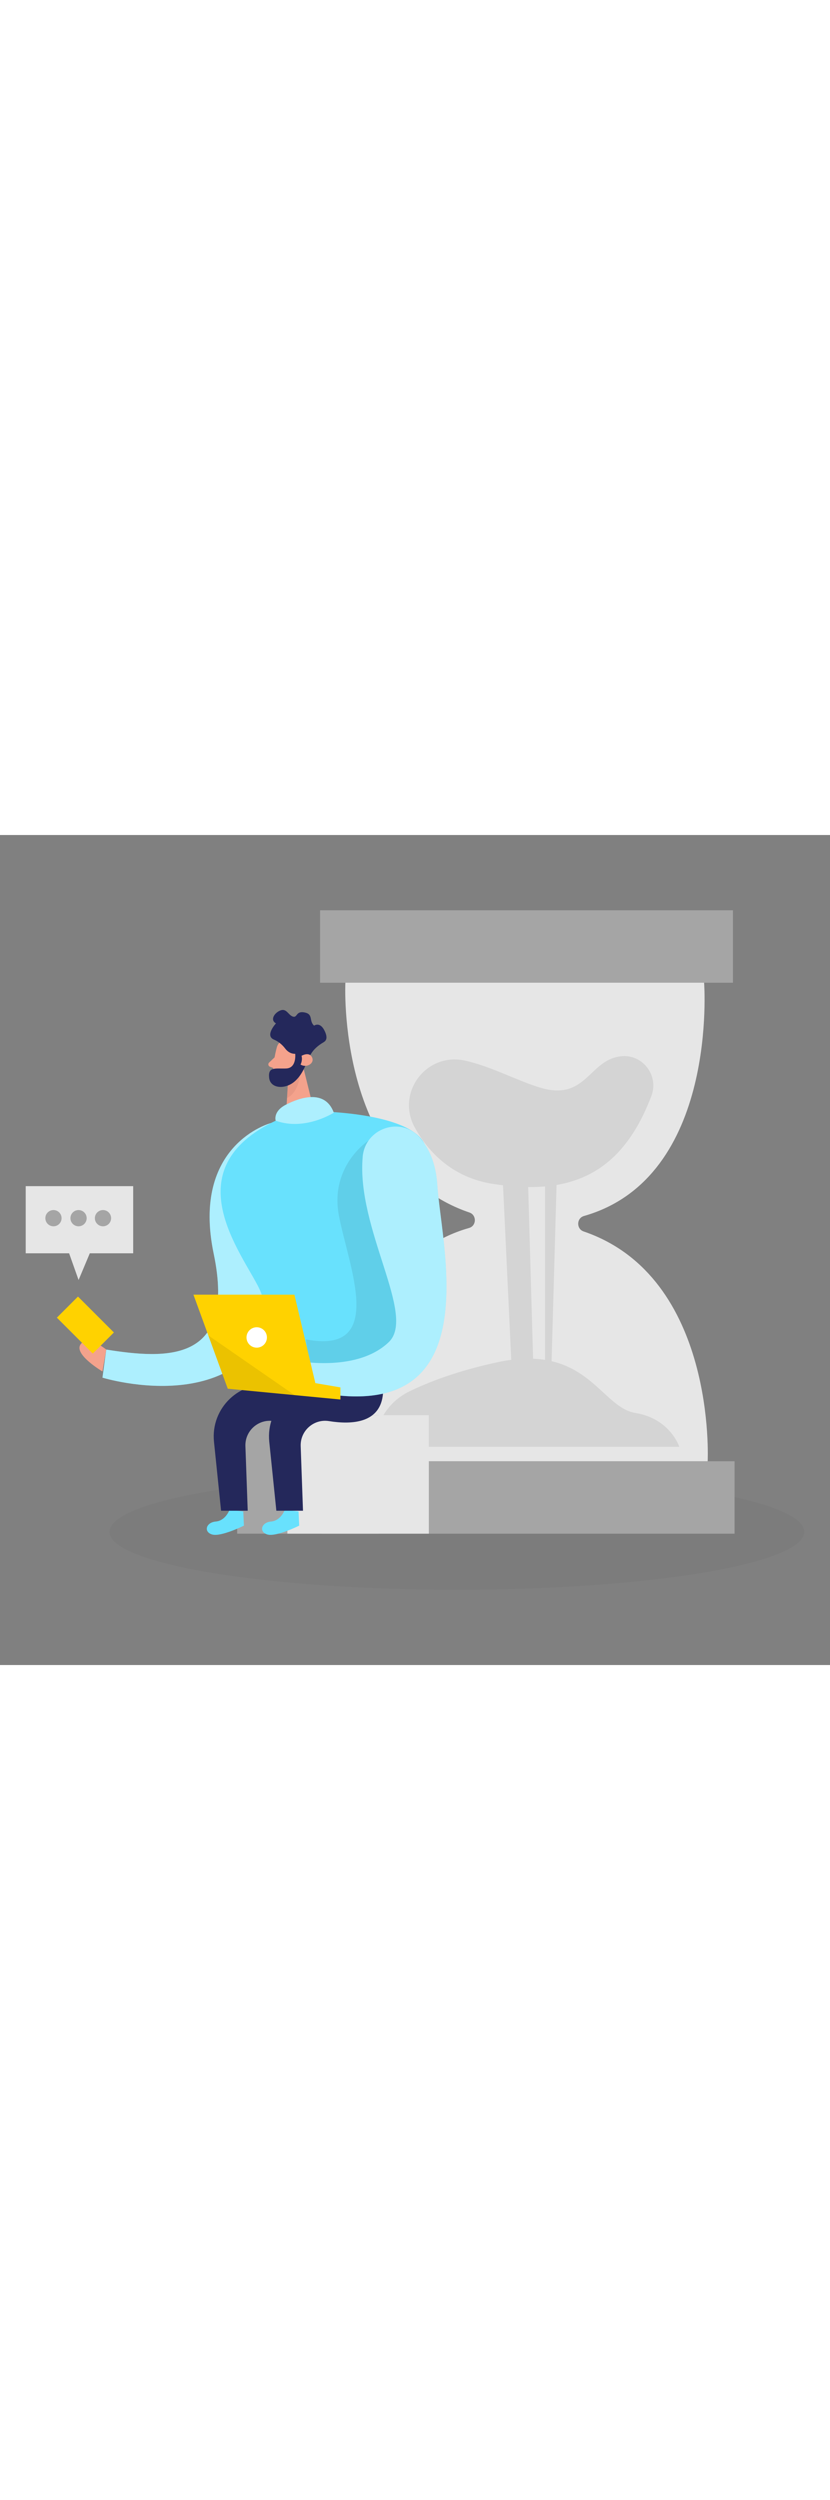 <svg id="_0043_time" xmlns="http://www.w3.org/2000/svg" viewBox="0 0 500 500" data-imageid="time-39-491b4" imageName="Time" class="illustrations_image" style="width: 166px;"><rect x="0" y="0" width="500" height="500" fill="#808080" stroke="none"/><defs><style>.cls-1_time-39-491b4,.cls-2_time-39-491b4{fill:#fff;}.cls-3_time-39-491b4{fill:#f4a28c;}.cls-4_time-39-491b4{fill:#a5a5a5;}.cls-5_time-39-491b4{opacity:.03;}.cls-5_time-39-491b4,.cls-6_time-39-491b4{fill:#000001;}.cls-7_time-39-491b4{fill:#e6e6e6;}.cls-8_time-39-491b4{fill:#ce8172;opacity:.31;}.cls-2_time-39-491b4{opacity:.46;}.cls-9_time-39-491b4{fill:#24285b;}.cls-6_time-39-491b4{opacity:.08;}.cls-10_time-39-491b4{fill:#ffd200;}.cls-11_time-39-491b4{fill:#68e1fd;}</style></defs><ellipse id="sd_time-39-491b4" class="cls-5_time-39-491b4" cx="275.24" cy="419.78" rx="209.27" ry="34.87"/><g id="houglass_time-39-491b4"><rect class="cls-4_time-39-491b4" x="192.82" y="45.34" width="248.72" height="43.64"/><rect class="cls-4_time-39-491b4" x="193.79" y="377.24" width="248.72" height="43.64"/><path class="cls-7_time-39-491b4" d="m351.8,229.5c81.26-23.18,72.36-140.52,72.36-140.52h-216.1s-5.59,111.03,74.73,138.43c4.47,1.53,4.32,8.02-.22,9.31-81.26,23.18-72.36,140.52-72.36,140.52h216.1s5.59-111.03-74.73-138.43c-4.47-1.53-4.32-8.02.22-9.31Z"/><path class="cls-6_time-39-491b4" d="m382.71,348.15c-15.83-2.55-24.38-25.07-50.43-31.19l3-106.15c25.3-4.32,44.39-20.1,57.1-53.58,4.73-12.45-5.42-25.63-18.63-23.9-.18.02-.36.05-.55.08-18.35,2.72-20.39,26.5-46.89,19.03-13.71-3.87-30.52-13.19-46.46-16.59-23.29-4.96-41.47,19.63-29.92,40.46,7.91,14.27,22.15,30.02,47.16,33.89,2.01.31,3.98.57,5.94.81l4.96,105.14c-2.61.34-5.33.81-8.19,1.42-24.2,5.21-41.63,11.93-53.48,17.75-12.65,6.21-20.59,19.13-20.59,33.22h183.48s-5.44-16.99-26.5-20.39Zm-54.36-136.46v104.5c-2.27-.36-4.67-.6-7.21-.71l-2.96-103.43c3.48.04,6.87-.07,10.16-.36Z"/></g><g id="person_time-39-491b4"><path class="cls-11_time-39-491b4 targetColor" d="m163.1,173.55s-48.11,12.78-34.35,78.76c13.76,65.98-28.64,63.4-64.73,57.66l-2.29,16.91s94.52,29.22,107.13-53.86c12.62-83.08-5.75-99.47-5.75-99.47Z" style="fill: rgb(104, 225, 253);"/><path class="cls-2_time-39-491b4" d="m163.1,173.55s-48.11,12.78-34.35,78.76c13.76,65.98-28.64,63.4-64.73,57.66l-2.29,16.91s94.52,29.22,107.13-53.86c12.62-83.08-5.75-99.47-5.75-99.47Z"/><polygon class="cls-7_time-39-491b4" points="15.49 211.52 15.49 251.97 41.63 251.97 47.34 268.07 54.1 251.97 80.23 251.97 80.23 211.52 15.49 211.52"/><path class="cls-3_time-39-491b4" d="m166.71,128.09s-2.54,9.17-2.13,15.66c.17,2.63,2.48,4.66,5.11,4.45,3.27-.26,7.61-1.55,9.57-6.3l4.32-7.65s2.54-4.89-2.03-9.66c-4.57-4.77-13.56-2.16-14.83,3.5Z"/><polygon class="cls-3_time-39-491b4" points="181.77 136.15 189.25 166.42 172.27 169.35 173.61 146.73 181.77 136.15"/><path class="cls-3_time-39-491b4" d="m165.4,133.95l-3.28,3.12c-.81.77-.54,2.12.5,2.52l3.45,1.34-.68-6.98Z"/><path class="cls-8_time-39-491b4" d="m173.58,147.37s5.79-2.67,7.38-5.04c0,0-.33,12.45-8.03,16.08l.66-11.03Z"/><path class="cls-3_time-39-491b4" d="m176.17,136.72s.74-3.59,3.39-2.81,1.62,5.97-2.15,5.77l-1.24-2.97Z"/><path class="cls-9_time-39-491b4" d="m187.17,132.13l-1.98,3.43s-2.4,8.8-8.25,13.35c-5.86,4.55-14.1,3.61-14.8-2.58-.81-7.1,3.95-5.4,10.31-5.69,6.37-.3,5.39-8.83,5.39-8.83-2.8.04-4.73-1.46-6.02-3.15-1.79-2.36-4.08-4.27-6.81-5.42-5.64-2.38,1.24-9.77,1.24-9.77-3.77-2.09-.88-6.48,2.77-7.83s4.69,2.94,7.47,3.76c2.77.82,1.65-3.6,7.03-2.51,5.38,1.09,2.46,5.06,5.69,7.96,0,0,3.72-2.83,6.58,3.62,1.64,3.68.79,5.41-.85,6.37-3.14,1.82-5.96,4.16-7.77,7.3Z"/><rect class="cls-4_time-39-491b4" x="142.88" y="349.49" width="85.22" height="71.38"/><rect class="cls-7_time-39-491b4" x="173.12" y="349.49" width="85.22" height="71.38"/><path class="cls-11_time-39-491b4 targetColor" d="m171.59,406.49s-2.36,6.57-8.3,7.07c-5.93.5-7.49,6.3-2.15,7.82,5.34,1.51,19.1-5.35,19.1-5.35l-.39-8.56-8.26-.98Z" style="fill: rgb(104, 225, 253);"/><path class="cls-11_time-39-491b4 targetColor" d="m172.27,169.35l16.98-2.93s56.47.09,66.36,19.42c9.88,19.34,7.81,91.33-24.85,150.42l-66.88,1.94s3.71-43.4-8.75-67.04c-12.46-23.63-51.2-73.85,17.16-101.81Z" style="fill: rgb(104, 225, 253);"/><path class="cls-9_time-39-491b4" d="m230.75,336.26l-32.72-4.93c-20.24-3.05-37.91,13.81-35.82,34.17l4.27,41.56h16.05l-1.39-38.91c-.33-9.28,7.89-16.57,17.05-15.09,13.92,2.24,31.18,1.27,32.55-16.8Z"/><path class="cls-11_time-39-491b4 targetColor" d="m138.29,406.49s-2.36,6.57-8.3,7.07c-5.93.5-7.49,6.3-2.15,7.82,5.34,1.51,19.1-5.35,19.1-5.35l-.39-8.56-8.26-.98Z" style="fill: rgb(104, 225, 253);"/><path class="cls-6_time-39-491b4" d="m222.03,184.04s-23.37,15.07-17.93,44.87c5.44,29.79,29.38,84.5-19.83,74.91l2.93,22.78,33.41-3.15,27.04-18.05,6.59-50.08-32.2-71.28Z"/><path class="cls-9_time-39-491b4" d="m197.45,336.26l-32.72-4.93c-20.24-3.05-37.91,13.81-35.82,34.17l4.27,41.56h16.05l-1.39-38.91c-.33-9.28,7.89-16.57,17.05-15.09,13.92,2.24,31.18,1.27,32.55-16.8Z"/><path class="cls-11_time-39-491b4 targetColor" d="m218.49,193.77c1.57-17.17,22.89-24.49,34.3-11.55,5.42,6.15,9.76,15.17,10.62,28.38,2.58,39.89,34.74,157.6-91.13,120.44l3.2-14.81s38.52,8.59,58.72-10.74c16.83-16.11-19.67-68.28-15.69-111.72Z" style="fill: rgb(104, 225, 253);"/><path class="cls-2_time-39-491b4" d="m218.49,193.77c1.57-17.17,22.89-24.49,34.3-11.55,5.42,6.15,9.76,15.17,10.62,28.38,2.58,39.89,34.74,157.6-91.13,120.44l3.2-14.81s38.52,8.59,58.72-10.74c16.83-16.11-19.67-68.28-15.69-111.72Z"/><polygon class="cls-10_time-39-491b4" points="137.2 333.55 116.53 276.89 177.36 276.89 189.98 330.18 205.07 332.76 205.07 340.06 137.2 333.55"/><circle class="cls-1_time-39-491b4" cx="154.65" cy="302.67" r="6.15"/><polygon class="cls-6_time-39-491b4" points="125.49 301.45 177.43 337.41 137.2 333.55 125.49 301.45"/><path class="cls-11_time-39-491b4 targetColor" d="m166.08,172.08s-1.79-5.56,6.19-9.64c7.98-4.08,23.45-9.7,28.82,4.82,0,0-17.39,11.23-35.02,4.82Z" style="fill: rgb(104, 225, 253);"/><path class="cls-2_time-39-491b4" d="m166.08,172.08s-1.79-5.56,6.19-9.64c7.98-4.08,23.45-9.7,28.82,4.82,0,0-17.39,11.23-35.02,4.82Z"/><path class="cls-3_time-39-491b4" d="m64.01,309.97s-11.17-9.16-15.47-3.14c-4.3,6.02,13.18,16.33,13.18,16.33l2.29-13.19Z"/><rect class="cls-10_time-39-491b4" x="36.13" y="286.22" width="30.6" height="17.98" transform="translate(223.81 50.1) rotate(45)"/><path class="cls-3_time-39-491b4" d="m181.65,133.01s4.62-2.73,6.34.94c1.72,3.68-3.44,6.56-6.94,4.32,0,0,1.36-2.36.61-5.26Z"/><circle class="cls-4_time-39-491b4" cx="32.21" cy="230.82" r="4.89"/><circle class="cls-4_time-39-491b4" cx="47.32" cy="230.82" r="4.89"/><circle class="cls-4_time-39-491b4" cx="62.04" cy="230.82" r="4.89"/></g></svg>